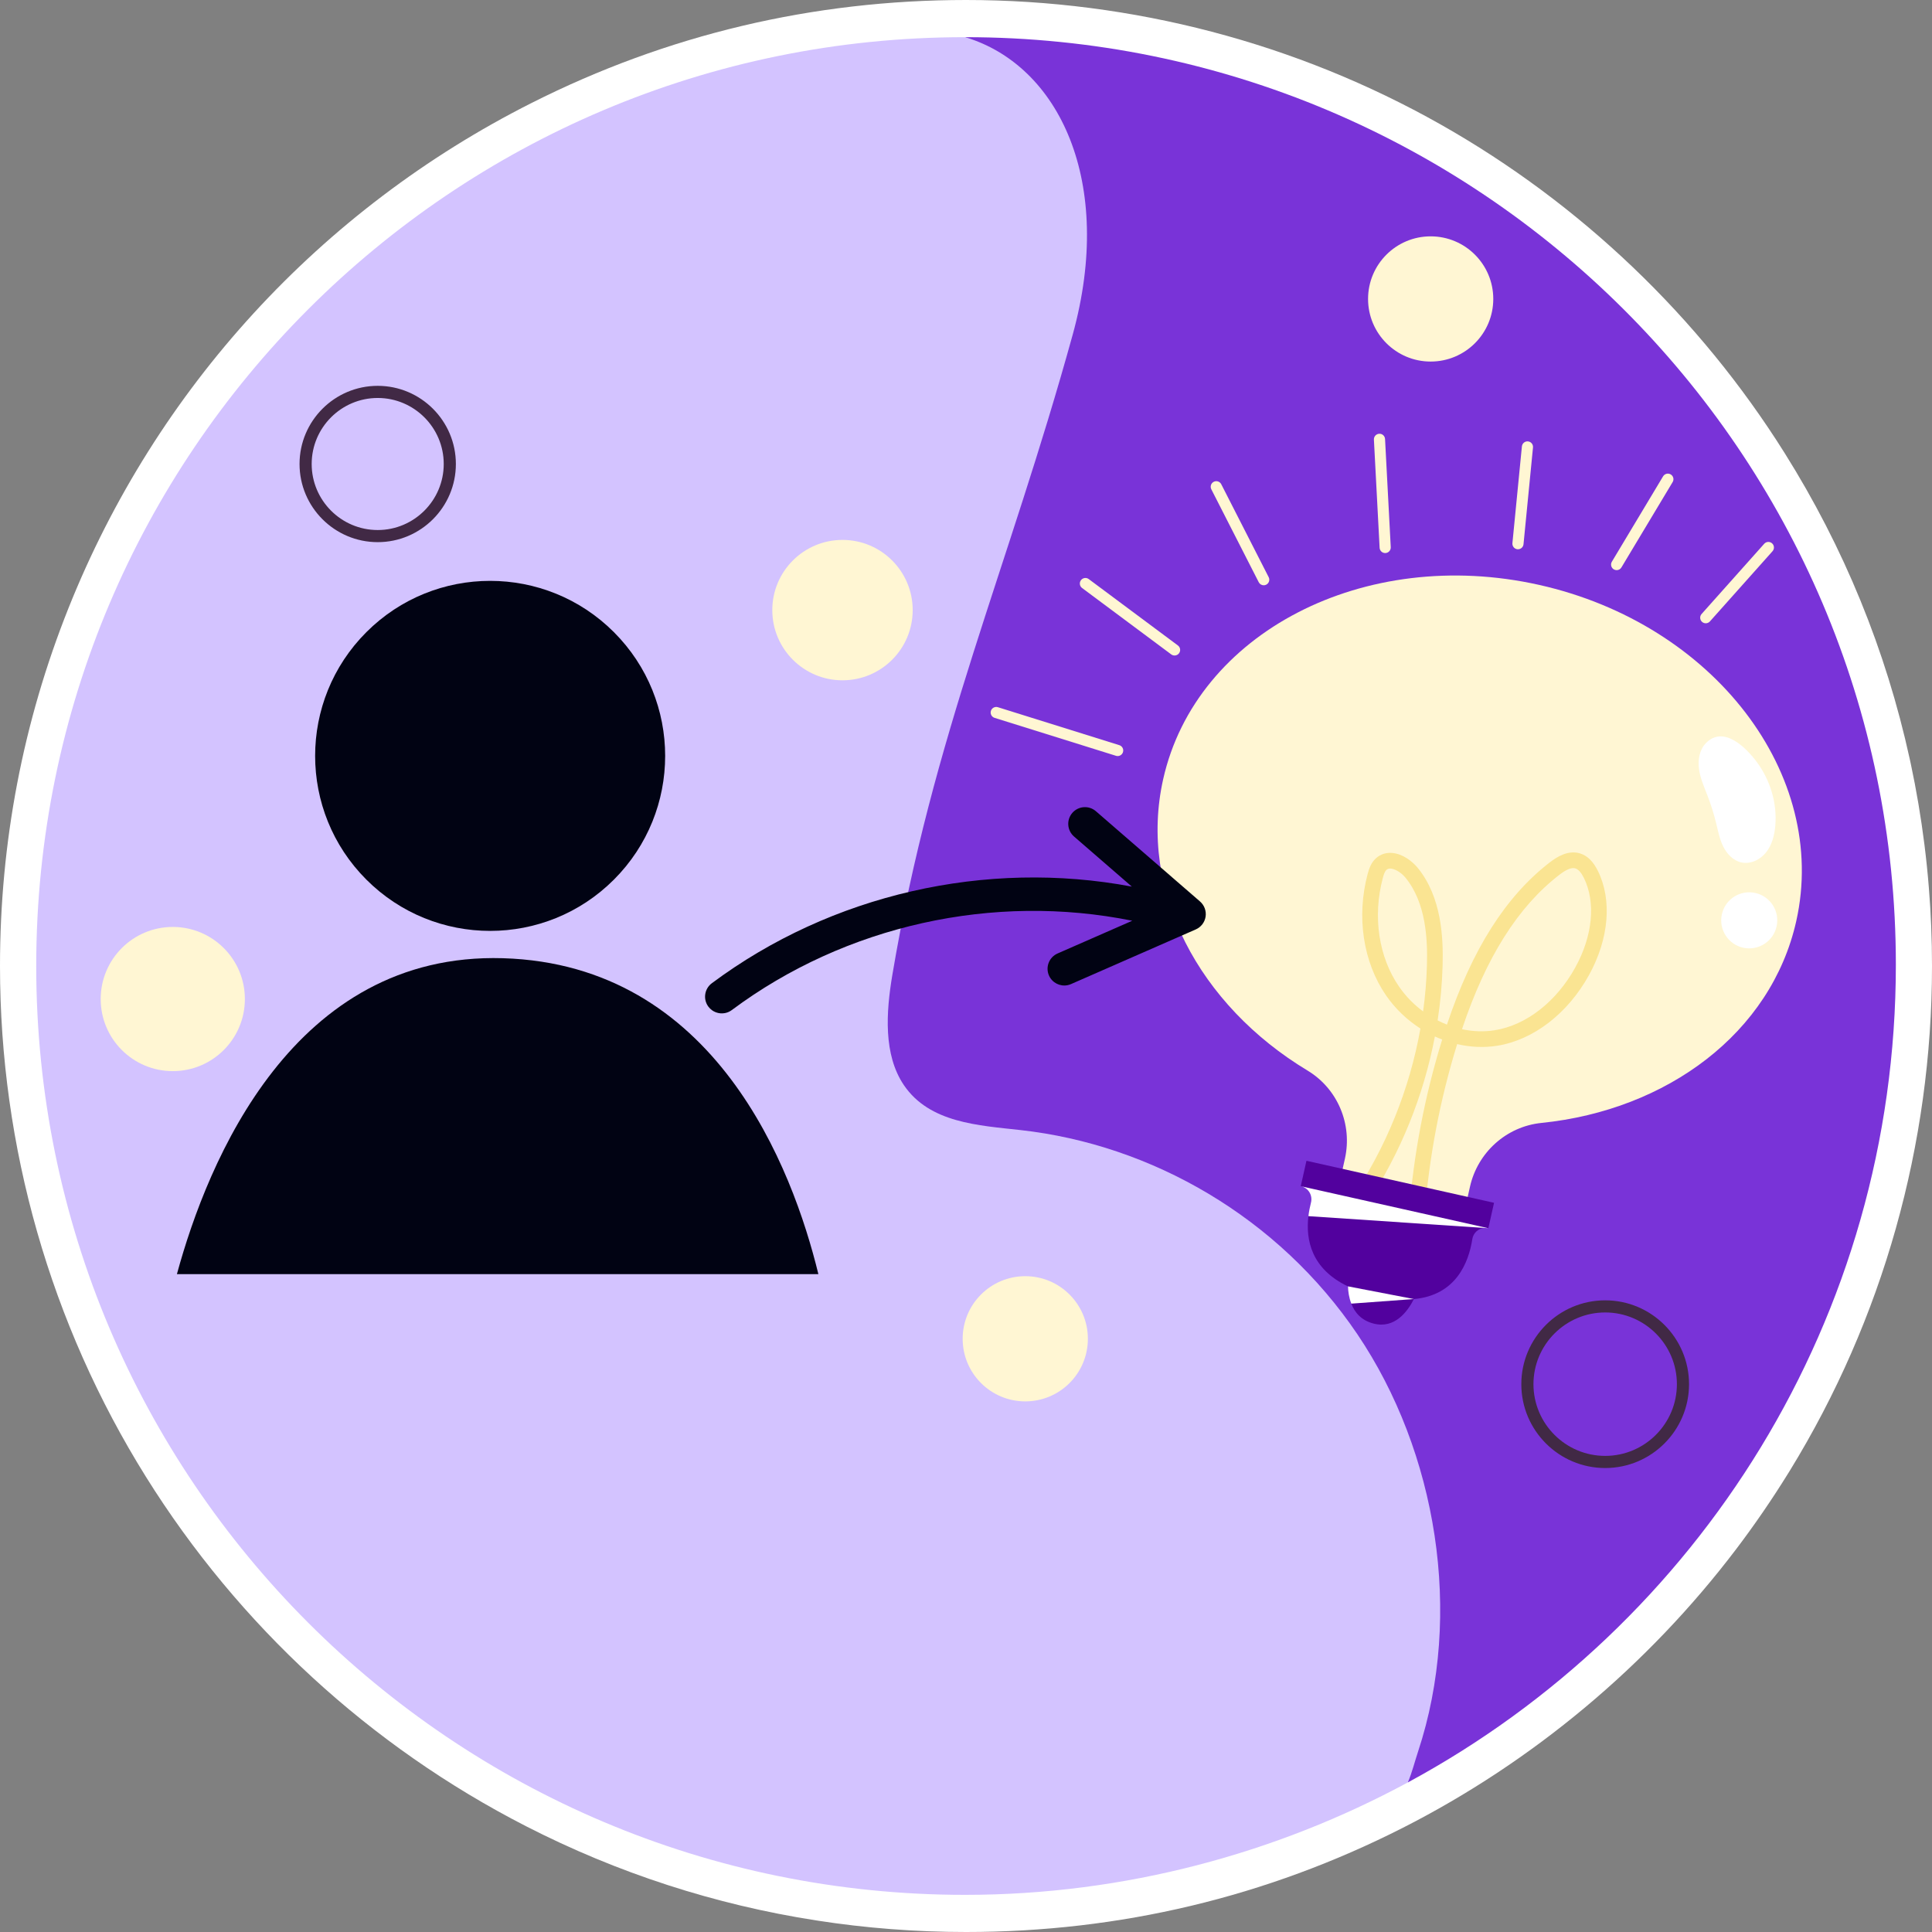 <?xml version="1.0" encoding="UTF-8"?> <svg xmlns="http://www.w3.org/2000/svg" width="120" height="120" viewBox="0 0 120 120" fill="none"><rect x="0" y="0" width="120" height="120" fill="#808080" stroke="none"/><g clip-path="url(#clip0_3971_5531)"><path d="M60 120C56.885 120 53.757 119.759 50.705 119.282C44.411 118.306 38.342 116.336 32.667 113.427C22.99 108.468 14.827 100.963 9.062 91.724C3.134 82.223 0 71.253 0 60C0 52.322 1.431 44.843 4.254 37.771C9.688 24.153 19.901 13.011 33.011 6.399C41.424 2.153 50.505 0 60 0C70.339 0 80.534 2.674 89.482 7.732C98.156 12.635 105.544 19.691 110.845 28.136C114.527 33.998 117.141 40.391 118.616 47.137C118.639 47.236 118.66 47.335 118.681 47.434C119.031 49.07 119.318 50.769 119.532 52.477C119.644 53.367 119.735 54.26 119.804 55.131C119.934 56.715 120 58.357 120 60C120 71.094 116.949 81.93 111.176 91.336L111.064 91.516C110.065 93.13 108.974 94.721 107.824 96.236C102.345 103.458 95.188 109.438 87.127 113.531C78.673 117.824 69.547 120 60 120Z" fill="white"></path><path d="M117.755 59.918C117.755 81.871 105.494 100.96 87.446 110.71C87.72 110.062 47.798 80.585 46.206 78.231C44.929 76.341 62.896 6.509 59.952 2.309C91.811 2.313 117.755 28.055 117.755 59.918Z" fill="#7933D8"></path><path d="M88.076 108.802C87.852 109.48 87.718 110.062 87.443 110.71C79.297 115.111 69.852 117.693 59.942 117.693C28.078 117.693 2.25 91.863 2.25 60.001C2.25 28.136 28.078 2.309 59.942 2.309H59.949C65.789 4.057 69.243 11.314 66.629 20.78C62.607 35.349 57.928 45.675 55.426 60.55C55.034 62.876 54.863 65.505 56.139 67.395C57.732 69.749 60.769 69.899 63.395 70.192C71.52 71.097 79.403 75.599 84.319 82.886C89.234 90.174 90.909 100.24 88.076 108.802Z" fill="#D3C3FF"></path><path d="M38.13 54.636C42.376 50.391 42.376 43.508 38.13 39.263C33.885 35.017 27.002 35.017 22.757 39.263C18.512 43.508 18.512 50.391 22.757 54.636C27.002 58.881 33.885 58.881 38.13 54.636Z" fill="#010313"></path><path d="M50.831 79.139H10.988C12.908 72.091 18.221 59.131 31.238 59.516C44.434 59.909 49.227 72.561 50.831 79.139Z" fill="#010313"></path><path d="M111.569 57.21C110.012 64.16 103.546 68.952 95.742 69.747C93.564 69.968 91.78 71.578 91.302 73.712L90.781 76.039L83.013 74.299L83.534 71.972C84.013 69.838 83.086 67.621 81.21 66.492C74.491 62.443 70.689 55.351 72.246 48.401C74.284 39.302 84.738 33.896 95.598 36.329C106.458 38.762 113.607 48.111 111.569 57.21Z" fill="#FFF6D3"></path><path d="M99.249 54.095C98.955 53.502 98.593 53.147 98.138 53.007C97.402 52.782 96.71 53.217 96.258 53.565C93.525 55.673 91.432 58.973 89.872 63.641C89.678 63.563 89.484 63.477 89.294 63.379C89.468 62.248 89.572 61.105 89.603 59.962C89.65 58.235 89.542 55.732 88.063 53.91C87.722 53.495 87.125 53.029 86.46 52.977C86.079 52.949 85.737 53.062 85.468 53.304C85.168 53.574 85.039 53.937 84.946 54.288C84.239 56.943 84.666 59.759 86.088 61.825C86.663 62.658 87.398 63.354 88.225 63.884C87.552 67.669 86.072 71.324 83.91 74.499L84.927 74.727C86.992 71.608 88.424 68.057 89.123 64.377C89.273 64.445 89.423 64.509 89.578 64.566C88.495 68.063 87.807 71.665 87.521 75.308L88.481 75.523C88.755 71.903 89.434 68.326 90.507 64.852C91.321 65.041 92.17 65.084 92.99 64.954C95.245 64.595 97.378 62.951 98.697 60.561C99.936 58.317 100.141 55.9 99.249 54.095ZM86.891 61.271C85.629 59.438 85.254 56.92 85.888 54.539C85.942 54.331 86.007 54.129 86.117 54.029C86.166 53.987 86.24 53.939 86.385 53.949C86.416 53.953 86.448 53.958 86.481 53.965C86.752 54.026 87.078 54.244 87.306 54.525C88.582 56.094 88.673 58.365 88.63 59.936C88.604 60.899 88.523 61.864 88.391 62.82C87.819 62.397 87.307 61.876 86.891 61.271ZM97.844 60.09C96.668 62.221 94.796 63.678 92.837 63.991C92.166 64.098 91.478 64.071 90.807 63.925C92.302 59.46 94.283 56.319 96.854 54.337C97.274 54.011 97.591 53.878 97.822 53.929C97.831 53.931 97.843 53.934 97.852 53.939C98.034 53.995 98.21 54.191 98.377 54.526C99.127 56.047 98.928 58.126 97.844 60.09Z" fill="#FAE492"></path><path d="M105.961 46.153C105.551 46.571 105.447 47.212 105.531 47.791C105.615 48.37 105.861 48.911 106.07 49.457C106.278 49.998 106.451 50.553 106.589 51.115C106.711 51.614 106.807 52.125 107.036 52.584C107.265 53.043 107.653 53.454 108.154 53.566C108.728 53.696 109.339 53.395 109.703 52.932C110.066 52.469 110.216 51.872 110.267 51.285C110.387 49.891 109.956 48.469 109.129 47.345C108.493 46.48 107.072 45.018 105.961 46.153Z" fill="white"></path><path d="M110.347 57.544C110.137 58.483 109.206 59.073 108.267 58.863C107.329 58.653 106.739 57.721 106.949 56.783C107.159 55.844 108.09 55.254 109.029 55.464C109.967 55.675 110.557 56.606 110.347 57.544Z" fill="white"></path><path d="M92.798 74.708L92.444 76.286C92.359 76.267 92.272 76.263 92.189 76.269C91.824 76.302 91.508 76.576 91.449 76.962C91.218 78.44 90.422 80.454 87.819 80.687C87.428 81.463 86.632 82.545 85.319 82.211C84.544 82.012 84.137 81.512 83.934 80.972C83.863 80.796 85.14 80.669 85.108 80.495C85.073 80.304 83.731 80.066 83.727 79.9C81.443 78.817 81.094 77.001 81.267 75.537C81.301 75.24 83.636 75.32 83.702 75.06C83.819 74.607 81.266 73.782 80.807 73.679L80.793 73.676L81.146 72.098L92.798 74.708Z" fill="#52019E"></path><path d="M87.819 80.686L83.933 80.971C83.786 80.603 83.735 80.217 83.727 79.898L87.819 80.686Z" fill="white"></path><path d="M92.445 76.287L92.19 76.269L81.268 75.538C81.303 75.241 81.361 74.957 81.427 74.697C81.543 74.244 81.267 73.783 80.809 73.68L92.445 76.287Z" fill="white"></path><path d="M69.419 46.96C69.385 46.96 69.35 46.955 69.316 46.944L61.774 44.587C61.592 44.53 61.49 44.336 61.547 44.153C61.604 43.971 61.798 43.869 61.981 43.926L69.522 46.283C69.705 46.34 69.807 46.534 69.75 46.717C69.703 46.865 69.567 46.96 69.419 46.96Z" fill="#FFF6D3"></path><path d="M72.955 40.715C72.883 40.715 72.811 40.693 72.748 40.646L67.21 36.522C67.056 36.408 67.025 36.191 67.139 36.038C67.254 35.885 67.47 35.853 67.623 35.967L73.162 40.091C73.315 40.205 73.347 40.422 73.233 40.575C73.165 40.667 73.061 40.715 72.955 40.715Z" fill="#FFF6D3"></path><path d="M78.492 36.353C78.366 36.353 78.244 36.284 78.183 36.164L75.237 30.39C75.15 30.22 75.218 30.011 75.388 29.925C75.558 29.838 75.767 29.905 75.854 30.076L78.8 35.85C78.887 36.02 78.819 36.228 78.649 36.315C78.599 36.341 78.545 36.353 78.492 36.353Z" fill="#FFF6D3"></path><path d="M86.035 34.351C85.853 34.351 85.7 34.208 85.69 34.023L85.336 27.306C85.327 27.115 85.473 26.952 85.664 26.942C85.856 26.929 86.018 27.079 86.028 27.27L86.382 33.987C86.391 34.178 86.245 34.341 86.054 34.351C86.048 34.351 86.042 34.351 86.035 34.351Z" fill="#FFF6D3"></path><path d="M94.284 34.116C94.273 34.116 94.261 34.116 94.25 34.115C94.06 34.096 93.921 33.927 93.939 33.736L94.528 27.727C94.547 27.536 94.715 27.397 94.906 27.416C95.097 27.434 95.236 27.604 95.217 27.794L94.628 33.804C94.611 33.983 94.46 34.116 94.284 34.116Z" fill="#FFF6D3"></path><path d="M100.413 35.413C100.352 35.413 100.29 35.397 100.235 35.364C100.071 35.265 100.017 35.053 100.116 34.889L103.297 29.586C103.396 29.422 103.609 29.369 103.772 29.467C103.936 29.566 103.99 29.778 103.891 29.942L100.709 35.245C100.645 35.353 100.53 35.413 100.413 35.413Z" fill="#FFF6D3"></path><path d="M105.947 38.713C105.866 38.713 105.783 38.684 105.717 38.625C105.575 38.498 105.562 38.279 105.689 38.136L109.578 33.776C109.705 33.633 109.924 33.62 110.067 33.748C110.21 33.875 110.222 34.094 110.095 34.237L106.206 38.597C106.138 38.673 106.043 38.713 105.947 38.713Z" fill="#FFF6D3"></path><path d="M74.535 55.992L68.069 50.387C67.635 50.011 66.98 50.058 66.604 50.491C66.229 50.924 66.275 51.58 66.709 51.956L70.299 55.068C61.238 53.363 51.628 55.543 44.211 61.072C43.751 61.415 43.656 62.066 43.999 62.526C44.245 62.855 44.648 62.997 45.026 62.925C45.176 62.897 45.322 62.835 45.452 62.738C52.52 57.469 61.711 55.443 70.327 57.189L65.688 59.222C65.163 59.452 64.923 60.065 65.153 60.59C65.352 61.042 65.833 61.282 66.298 61.194C66.373 61.179 66.448 61.156 66.522 61.124L74.272 57.728C74.598 57.586 74.828 57.285 74.882 56.933C74.935 56.581 74.804 56.226 74.535 55.992Z" fill="#010313"></path><path d="M23.46 33.674C20.783 33.674 18.605 31.497 18.605 28.82C18.605 26.143 20.783 23.965 23.46 23.965C26.137 23.965 28.315 26.143 28.315 28.82C28.315 31.497 26.137 33.674 23.46 33.674ZM23.46 24.719C21.199 24.719 19.359 26.558 19.359 28.82C19.359 31.081 21.199 32.921 23.46 32.921C25.721 32.921 27.561 31.081 27.561 28.82C27.561 26.558 25.721 24.719 23.46 24.719Z" fill="#412945"></path><path d="M99.701 91.182C96.829 91.182 94.492 88.846 94.492 85.974C94.492 83.102 96.829 80.766 99.701 80.766C102.572 80.766 104.909 83.102 104.909 85.974C104.909 88.846 102.572 91.182 99.701 91.182ZM99.701 81.519C97.244 81.519 95.246 83.518 95.246 85.974C95.246 88.43 97.244 90.428 99.701 90.428C102.157 90.428 104.155 88.43 104.155 85.974C104.155 83.518 102.157 81.519 99.701 81.519Z" fill="#412945"></path><path d="M10.732 66.53C13.205 66.53 15.21 64.525 15.21 62.052C15.21 59.579 13.205 57.574 10.732 57.574C8.259 57.574 6.254 59.579 6.254 62.052C6.254 64.525 8.259 66.53 10.732 66.53Z" fill="#FFF6D3"></path><path d="M88.861 22.457C91.009 22.457 92.75 20.716 92.75 18.568C92.75 16.421 91.009 14.68 88.861 14.68C86.714 14.68 84.973 16.421 84.973 18.568C84.973 20.716 86.714 22.457 88.861 22.457Z" fill="#FFF6D3"></path><path d="M63.682 87.043C65.829 87.043 67.57 85.302 67.57 83.154C67.57 81.007 65.829 79.266 63.682 79.266C61.534 79.266 59.793 81.007 59.793 83.154C59.793 85.302 61.534 87.043 63.682 87.043Z" fill="#FFF6D3"></path><path d="M52.329 42.255C54.737 42.255 56.689 40.303 56.689 37.895C56.689 35.487 54.737 33.535 52.329 33.535C49.921 33.535 47.969 35.487 47.969 37.895C47.969 40.303 49.921 42.255 52.329 42.255Z" fill="#FFF6D3"></path></g><defs><clipPath id="clip0_3971_5531"><rect width="120" height="120" fill="white"></rect></clipPath></defs></svg> 